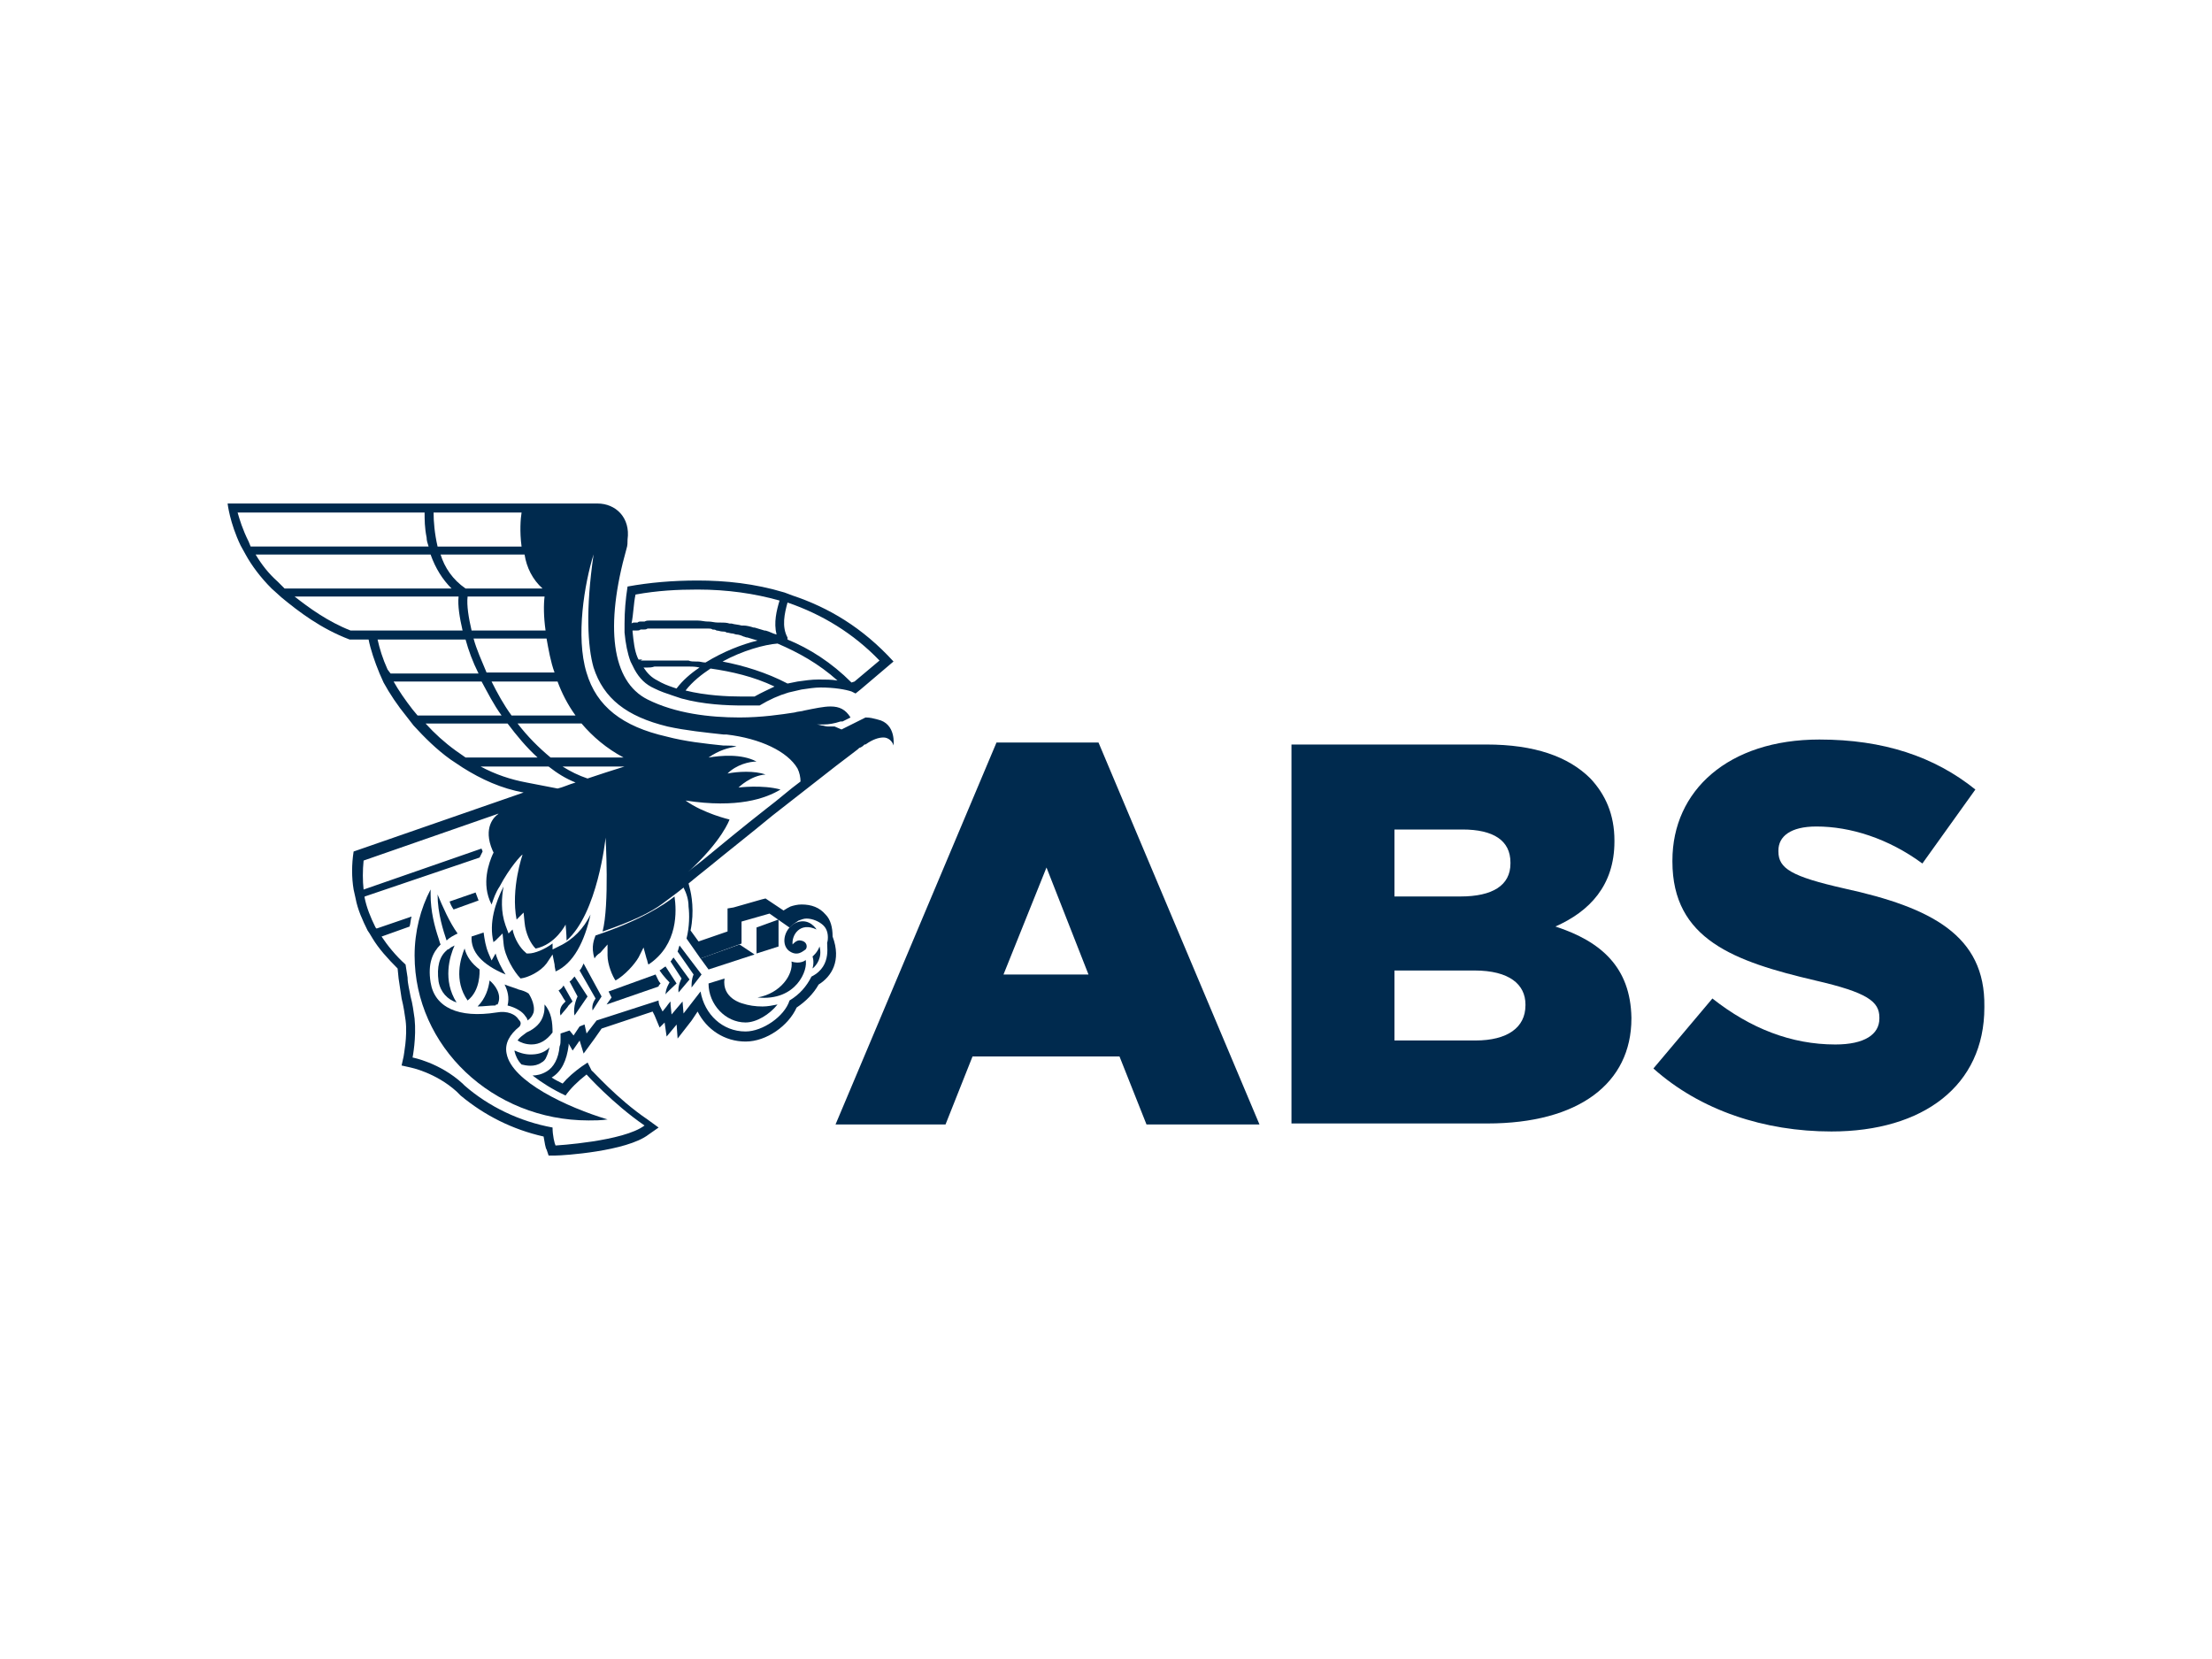 <?xml version="1.0" encoding="UTF-8"?>
<svg id="Calque_1" data-name="Calque 1" xmlns="http://www.w3.org/2000/svg" viewBox="0 0 1024 768">
  <defs>
    <style>
      .cls-1 {
        fill: #002a4e;
      }
    </style>
  </defs>
  <path class="cls-1" d="M461.31,343.73l-74.52,176.82h50.92l12.5-31.48h68.04l12.5,31.48h52.3l-74.52-176.82h-47.21ZM464.55,451.12l19.9-49.53,19.44,49.53h-39.34Z"/>
  <path class="cls-1" d="M720.06,428.9c15.74-6.94,27.31-18.98,27.31-39.34v-.46c0-12.03-4.17-21.29-11.11-28.7-10.18-10.18-25.92-15.74-48.14-15.74h-90.26v175.43h90.72c42.12,0,66.65-18.51,66.65-48.6v-.46c-.46-23.14-13.89-35.18-35.18-42.12M645.07,384h31.94c14.35,0,22.22,5.09,22.22,15.27v.46c0,10.18-8.33,15.27-23.14,15.27h-30.55v-31.01h-.46ZM706.17,465.47c0,10.18-8.33,16.2-23.14,16.2h-37.49v-32.4h37.03c16.2,0,23.61,6.48,23.61,15.74v.46Z"/>
  <path class="cls-1" d="M853.83,411.31c-24.53-5.55-30.55-9.26-30.55-17.13v-.46c0-6.48,5.55-11.11,17.59-11.11,15.74,0,33.33,5.55,49.06,17.13l24.53-34.25c-18.98-15.27-42.58-23.14-72.21-23.14-42.12,0-68.04,23.61-68.04,56.01v.46c0,36.1,28.7,46.29,66.19,55.08,24.07,5.55,29.62,9.72,29.62,17.13v.46c0,7.41-6.94,12.03-20.37,12.03-20.37,0-39.34-7.41-56.93-21.29l-27.31,32.4c21.75,19.44,51.38,29.16,82.39,29.16,42.58,0,70.82-21.29,70.82-57.4v-.46c.46-32.86-24.53-45.82-64.8-54.62"/>
  <path class="cls-1" d="M245.62,488.15h0c-2.78,0-5.55-.93-7.41-1.85h0v.46c.46,1.85,1.39,4.17,3.24,6.02,1.85.46,6.02,1.39,9.26-.93.93-.46,1.85-1.39,2.31-2.78.46-.93.93-2.31,1.39-4.17-2.78,2.78-6.02,3.24-8.79,3.24"/>
  <path class="cls-1" d="M273.39,423.34c-3.24,6.48-7.87,11.57-14.81,14.81l-2.78,1.39v-2.78c-3.7,2.78-8.33,4.63-11.11,4.63h-.93l-.46-.46c-2.31-1.85-5.09-6.02-6.02-10.65l-1.85,1.85-1.39-3.7c-2.31-6.48-1.85-12.96-.93-18.05-3.7,7.41-6.94,16.66-4.63,25.92,0-.46.46-.46.93-.93l3.24-3.24.46,4.63c.46,6.02,5.09,13.42,7.87,16.2,3.7-.46,9.26-3.24,12.03-6.94l2.78-4.17.93,4.63c0,1.39.46,2.31.46,3.24,8.33-3.7,13.42-13.89,16.2-26.38"/>
  <path class="cls-1" d="M258.58,458.52c.93,1.39,1.85,2.78,2.31,3.7l.93,1.39-.93.93c-1.85,1.85-1.85,4.17-1.39,5.55,1.39-1.85,3.24-3.7,3.7-4.63l1.85-1.85-4.17-7.41c-.46.93-1.39,1.85-2.31,2.31"/>
  <path class="cls-1" d="M263.67,454.36l3.7,6.94h0s-2.31,4.63-1.39,8.79l6.02-8.79-6.02-9.26c-.93.93-1.39,1.85-2.31,2.31"/>
  <path class="cls-1" d="M268.3,449.26l7.41,12.96c-.93,1.39-1.85,3.24-1.39,5.55l4.17-6.48-8.33-15.27c-.46.93-.93,2.31-1.85,3.24"/>
  <path class="cls-1" d="M295.6,443.25l2.31-4.63,1.39,5.09c.46.93.46,2.31.93,2.78,13.89-9.26,12.96-24.99,12.03-31.48-4.63,3.7-15.74,11.11-36.57,18.05-.46,1.39-2.31,5.09-.46,10.65.46-.93,1.39-1.85,2.78-2.78l3.24-3.7v5.09c0,4.17,2.31,9.72,3.7,11.57,4.17-2.31,8.79-7.41,10.65-10.65"/>
  <path class="cls-1" d="M303.47,451.12l-21.75,7.87,1.39,2.78-2.31,3.24,24.07-8.33c0-.46.46-.93.93-1.39-.93-.93-1.39-2.31-2.31-4.17q0,.46,0,0"/>
  <path class="cls-1" d="M305.33,449.26c1.85,2.78,4.63,5.55,4.63,5.55,0,0-1.85,2.78-1.85,5.55.46-.93,3.24-3.24,5.09-5.09l-5.09-7.87c-.93.46-1.85,1.39-2.78,1.85"/>
  <path class="cls-1" d="M310.42,445.1l5.09,7.87h0s-1.85,3.24-1.39,6.48l5.09-6.02-7.41-10.18c-.46.46-.93,1.39-1.39,1.85"/>
  <path class="cls-1" d="M343.74,464.54s-9.72-2.31-8.33-11.57l-7.41,2.31h0c0,9.72,7.87,18.05,17.13,18.05,5.09,0,11.11-3.7,14.81-8.33-2.31.46-4.63.93-6.94.93-3.24,0-6.48-.46-9.26-1.39"/>
  <path class="cls-1" d="M376.14,442.78s.93,2.31,0,5.55c1.85-1.39,4.63-5.09,3.24-10.18-.93,2.78-3.24,4.63-3.24,4.63"/>
  <path class="cls-1" d="M368.74,427.05c-5.55,2.31-7.41,9.72-3.7,12.96,4.17,3.24,6.94,0,7.87-.46.93-.93.93-3.7-2.31-4.17-1.85-.46-3.7,1.85-3.7,1.85-.46-4.17,3.24-10.65,11.11-6.94,0,0-3.24-5.55-9.26-3.24"/>
  <path class="cls-1" d="M366.42,445.1c.93,6.02-5.09,14.81-15.74,16.66,18.05,1.85,23.61-12.96,22.22-17.59.46.46-2.78,2.31-6.48.93"/>
  <polygon class="cls-1" points="360.41 425.66 350.22 429.36 350.22 441.4 360.41 438.16 360.41 425.66"/>
  <polygon class="cls-1" points="349.3 441.86 342.35 437.23 324.3 443.71 328.01 448.8 349.3 441.86"/>
  <path class="cls-1" d="M313.66,440.47l7.41,10.65h0c-.93,2.31-.93,4.17-.93,6.02l4.63-6.02-10.18-13.42c-.46.93-.46,1.85-.93,2.78"/>
  <path class="cls-1" d="M221.55,416.86c-.46-1.39-.93-2.31-1.39-3.7l-12.03,4.17c.46,1.39.93,2.31,1.85,3.7l11.57-4.17Z"/>
  <path class="cls-1" d="M211.83,432.14c-3.7-5.09-6.94-12.5-9.26-18.05,0,8.79,2.78,17.13,4.17,21.29,1.39-1.39,3.24-2.31,5.09-3.24"/>
  <path class="cls-1" d="M218.31,433.53c-.46,6.94,4.63,12.96,15.74,17.59-1.85-2.78-3.7-6.48-4.63-9.72h0l-1.85,3.24-1.39-3.24c-1.39-3.24-1.85-6.48-2.31-9.72l-5.55,1.85h0Z"/>
  <path class="cls-1" d="M240.06,458.06c-2.31-.93-4.17-1.39-6.48-2.31,1.39,2.78,2.31,6.02,1.39,9.72,3.7.93,6.94,2.78,8.33,5.09.46.46.93,1.39.93,1.85,1.39-.93,2.31-2.31,2.78-3.7.93-4.17-2.31-8.79-2.31-8.79h0c-1.39-.93-2.78-1.39-4.63-1.85"/>
  <path class="cls-1" d="M230.34,465c2.31-4.63-1.39-9.26-3.7-11.11-.46,3.7-1.85,8.33-5.55,12.03,2.78,0,5.55-.46,8.33-.46,0-.46.46-.46.93-.46"/>
  <path class="cls-1" d="M215.07,439.08c-1.85,4.63-5.09,14.81,1.39,24.07,6.02-4.63,5.55-13.42,5.55-14.35-3.7-2.78-6.02-6.02-6.94-9.72"/>
  <path class="cls-1" d="M208.12,439.08c-.46.46-.93.46-.93.46l-.46.46c-3.24,2.78-4.63,7.41-3.7,14.35.93,5.09,4.17,8.33,8.33,9.72-6.48-10.18-3.24-21.29-.93-26.38-.93.46-1.85.93-2.31,1.39"/>
  <path class="cls-1" d="M251.63,469.63c-.93,3.7-3.7,6.48-7.87,8.33-1.85,1.39-3.24,2.31-4.17,3.7,1.39.93,3.7,1.85,6.48,1.85,3.7,0,6.94-1.85,9.72-5.55h0c0-4.63-.46-9.26-3.7-12.96,0,1.39,0,3.24-.46,4.63"/>
  <path class="cls-1" d="M234.51,487.68c-.93-4.63,1.39-8.79,6.02-12.5.93-1.39.46-2.31-.46-3.24-1.39-2.31-5.09-4.17-10.18-3.24-17.59,2.78-28.7-2.31-30.55-13.89-1.39-8.79.93-13.89,4.63-17.59-.46-.93-.46-1.39-.93-2.78-1.85-5.55-3.7-12.5-3.7-20.37v-2.31c-4.63,8.79-7.41,19.44-7.41,30.55,0,42.12,36.1,76.37,80.54,76.37,2.78,0,5.55,0,8.79-.46-18.51-5.55-44.44-17.59-46.75-30.55"/>
  <path class="cls-1" d="M289.12,288.65v4.17c.46,5.09,1.39,9.72,2.78,13.42l1.85,3.7c2.31,4.17,5.09,6.94,9.26,8.79,2.78,1.39,5.55,2.31,8.33,3.24l4.17,1.39c10.18,2.78,20.83,3.24,28.7,3.24h7.41c4.63-2.78,8.79-4.63,13.42-6.02l6.02-1.39c3.24-.46,6.02-.93,8.79-.93,6.48,0,11.57.93,14.35,1.85l1.85.93,2.31-1.85,15.27-12.96c-14.35-15.74-30.09-24.99-46.75-30.55l-3.7-1.39c-13.89-4.17-27.31-5.55-40.27-5.55-11.57,0-22.22.93-32.4,2.78-.93,6.02-1.39,11.57-1.39,17.13M296.53,305.31h-.93l-.46-.93c-1.39-3.24-1.85-7.41-2.31-12.03v-.46h1.85c.46,0,1.39,0,1.85-.46h1.39c.46,0,1.39,0,1.85-.46h27.77c.93,0,1.85,0,2.31.46.46,0,1.39,0,1.85.46.93,0,1.85.46,2.78.46.46,0,1.39,0,1.85.46.93,0,1.85.46,2.78.46.46,0,1.39.46,1.85.46.93,0,2.31.46,3.24.93.46,0,.93.46,1.85.46,1.39.46,3.24.93,4.63,1.39-7.41,1.85-15.74,5.09-24.07,10.18-1.39,0-2.31-.46-3.7-.46h-.93c-.93,0-2.31,0-3.24-.46h-22.22c1.39-.46.46-.46,0-.46M313.19,318.74l-1.39-.46c-2.78-.93-5.09-1.85-7.41-3.24-2.78-1.39-4.63-3.24-6.48-6.02h1.85c.93,0,1.85,0,3.24-.46h15.74c1.39,0,3.24,0,5.09.46-4.17,2.78-7.87,6.02-10.65,9.72M349.3,322.44h-6.02c-6.48,0-16.66-.46-25.92-2.78,3.24-4.17,7.41-7.41,11.57-10.18,9.72,1.39,19.9,3.7,29.62,8.33-2.78,1.39-6.02,2.78-9.26,4.63M364.57,278.93h0c16.2,5.55,30.55,14.35,42.58,26.85l-11.57,9.72-1.39.46c-9.26-9.26-19.44-15.74-29.62-19.9v-.93c-2.78-5.09-1.39-11.11,0-16.2M387.72,315.03c-2.78-.46-5.55-.46-8.79-.46s-6.48.46-9.72.93h0l-4.63.93c-9.72-5.09-20.37-8.33-30.09-10.18,9.26-5.09,19.44-7.87,25.46-8.33,9.72,4.17,18.98,9.26,27.77,17.13M294.22,275.23c10.18-1.85,19.44-2.31,28.7-2.31,13.89,0,26.38,1.85,37.96,5.09-1.39,4.63-2.78,10.18-1.39,15.74-1.85-.46-3.24-1.39-5.09-1.85h-.46c-1.39-.46-3.24-.93-4.63-1.39h-.46c-1.39-.46-3.24-.93-4.63-.93h-.93c-1.39-.46-3.24-.46-4.63-.93h-.93c-1.39-.46-2.78-.46-4.63-.46h-.93c-1.39,0-2.78-.46-4.17-.46h-.46c-1.39,0-2.78-.46-4.63-.46h-22.22c-.93,0-1.39,0-2.31.46h-1.39c-.93,0-1.39,0-1.85.46h-1.39c-.46,0-.93,0-1.39.46.93-4.63.93-9.26,1.85-13.42"/>
  <path class="cls-1" d="M382.16,423.34c-2.78-3.24-6.48-4.63-11.11-4.63-1.85,0-3.7.46-5.09.93-.93.46-1.85.93-3.24,1.85l-6.94-4.63-1.39-.93-1.85.46-12.96,3.7-2.78.46v10.65l-13.42,4.63-3.7-5.09c1.85-8.79.46-16.66-.46-19.9l-.46-1.85h0c2.31-1.85,5.55-4.63,9.72-7.87,7.87-6.48,18.51-14.81,29.16-23.61,10.65-8.33,21.29-16.66,29.62-23.14,4.17-3.24,7.41-5.55,9.72-7.41.46-.46.93-.93,1.39-.93h0c.93-.46,1.39-.93,1.85-1.39h.46c3.24-2.31,6.02-3.24,8.33-3.24h0c2.31,0,4.17,1.85,4.63,3.7,0,0,1.39-10.18-7.41-12.03-1.85-.46-3.24-.93-5.55-.93l-6.48,3.24-4.63,2.31-3.24-1.39h-3.24c-.93,0-1.85-.46-2.78-.46-1.39-.46-2.31-.46-2.31-.46h3.24c2.31,0,5.09-.46,7.87-1.39h.93l3.7-1.85c-2.31-3.7-5.09-5.09-9.26-5.09-3.24,0-7.41.93-12.03,1.85-1.39.46-3.24.46-4.63.93-6.02.93-15.27,2.31-25.46,2.31-13.89,0-29.62-1.85-42.58-8.33-16.66-8.33-19.9-33.79-9.72-69.89.46-1.39.46-2.78.46-4.17,1.39-10.18-5.55-16.66-13.89-16.66H105.37s.93,8.79,6.02,19.44l2.31,4.17c2.78,5.09,6.94,10.65,12.03,15.74l4.63,4.17c7.87,6.48,18.05,14.35,31.48,19.44h8.79c.93,4.63,2.78,10.18,5.09,15.74l1.85,4.17c2.78,5.09,6.48,10.65,10.65,15.74l3.24,4.17c5.09,5.55,10.65,11.11,17.13,15.74l2.78,1.85,2.78,1.85c8.79,5.55,18.05,9.72,28.24,11.57l-78.69,27.31c-.93,6.02-.93,12.03,0,17.59l.93,4.17c.93,5.09,3.24,10.18,5.55,14.81l.93,1.39,1.39,2.31c2.78,4.63,6.94,9.26,11.57,13.89l.46,4.63c.46,3.24.93,6.02,1.39,9.26.93,3.7,1.39,6.94,1.85,10.18.93,7.41-.93,16.2-.93,16.66l-.93,4.17,4.17.93s11.57,2.31,21.29,11.11h0l.93.93.93.93h0c11.11,9.26,24.07,15.74,38.42,18.98.46,2.78.93,5.55,1.39,6.02l.93,2.78h3.24c3.24,0,32.86-1.85,43.05-9.72l4.63-3.24-5.09-3.7c-14.35-9.72-25.46-22.68-25.92-22.68l-1.85-3.7-2.78,1.85c-3.24,2.31-6.48,5.09-8.79,7.87-1.85-.93-3.7-1.85-5.09-2.78,4.63-2.78,6.94-7.87,7.87-14.81v-.93l1.85,3.24,3.24-4.63,1.85,6.02,5.09-6.94,3.24-4.63,23.61-7.87.93,1.85,2.31,5.55,2.31-2.31.93,6.48,4.63-5.55.46,6.48,6.48-8.33,2.78-4.17c4.17,8.33,12.5,13.89,22.22,13.89s19.9-7.41,23.61-15.74c4.17-2.78,7.87-6.48,10.18-10.65,6.02-3.7,10.65-11.11,6.48-22.22,0-4.17-.93-7.87-3.24-10.18M274.78,256.71c-3.7,25.46-2.78,42.58,0,52.3,4.63,14.35,15.27,22.68,34.25,27.31,8.33,1.85,17.59,2.78,25.92,3.7h1.39c15.74,1.85,28.24,7.87,32.86,15.74.93,1.85,1.39,4.17,1.39,6.02-5.09,3.7-10.18,8.33-15.74,12.5-10.65,8.33-21.29,17.13-29.16,23.61-2.78,2.31-5.55,4.17-7.41,6.02,16.2-14.81,19.44-24.53,19.44-24.53,0,0-12.03-2.78-20.37-8.79,24.07,3.7,37.03-.93,43.97-5.09-8.33-2.31-19.44-.93-19.44-.93,0,0,5.55-5.55,12.5-6.02-5.09-1.85-12.96-1.39-17.59-.46,4.17-4.17,10.18-5.55,13.42-5.55-6.94-3.7-16.66-2.78-22.22-1.85,4.63-3.24,9.26-4.63,12.96-5.09-1.39-.46-2.78-.46-4.63-.46h-1.39c-8.79-.93-17.59-1.85-26.38-4.17-20.37-4.63-32.4-13.89-37.03-29.62-5.09-16.66-.93-41.2,3.24-54.62M289.12,354.84c-6.02,1.85-11.57,3.7-17.13,5.55-4.17-1.39-7.87-3.24-11.57-5.55h28.7ZM254.87,350.67c-5.55-4.63-10.65-9.72-15.27-15.74h29.62c5.09,6.02,11.57,11.57,19.44,15.74h-33.79ZM258.11,315.5c1.85,5.09,4.63,10.65,8.33,15.74h-29.62c-3.7-5.09-6.48-10.18-9.26-15.74h30.55ZM256.72,311.33h-31.48c-2.31-5.55-4.63-10.65-6.02-15.74h33.79c.93,5.09,1.85,10.65,3.7,15.74M252.1,276.15c-.46,3.7-.46,9.26.46,15.74h-34.25c-1.39-6.02-2.31-11.57-1.85-15.74h35.64ZM251.17,272.45h-35.64c-6.02-4.17-9.72-9.72-11.57-15.74h38.88c.93,6.02,3.7,11.57,8.33,15.74M241.45,237.27c-.46,2.78-.93,8.79,0,15.74h-38.88c-1.39-6.02-1.85-11.57-1.85-15.74,0,0,40.73,0,40.73,0ZM115.09,250.69c-2.78-5.55-4.17-10.18-5.09-13.42h86.56c0,3.24,0,6.94.93,11.57,0,1.39.46,2.78.93,4.17h-82.39l-.93-2.31ZM128.51,269.21c-4.17-3.7-7.41-7.87-10.18-12.5h81c2.31,6.48,5.55,11.57,9.72,15.74h-77.3l-3.24-3.24ZM170.63,291.89h-8.33c-10.65-4.17-19.44-10.65-25.92-15.74h75.91c-.46,4.17.46,9.72,1.85,15.74h-40.27s-3.24,0-3.24,0ZM179.42,309.94c-2.31-5.09-3.7-9.72-4.63-13.89h40.73c1.39,5.09,3.24,10.18,6.02,15.74h-40.73l-1.39-1.85ZM193.31,331.23l-2.31-2.78c-3.24-4.17-6.48-8.79-8.79-12.96h40.73c2.78,5.09,5.55,10.65,9.26,15.74h-38.88ZM210.9,347.43c-5.09-3.7-9.72-7.87-13.89-12.5h37.96c4.17,5.55,8.79,11.11,13.89,15.74h-33.33l-4.63-3.24ZM222.47,354.84h31.48c4.17,3.24,7.87,5.55,12.5,7.41-3.24.93-6.02,2.31-8.33,2.78l-14.35-2.78c-7.41-1.39-14.35-3.7-21.29-7.41M375.68,452.04c-2.31,4.63-5.55,8.33-10.18,11.11-2.31,7.41-12.5,14.35-20.37,14.35-10.65,0-18.98-7.87-20.83-18.51l-7.87,10.18-.46-5.55h0l-5.09,6.02-.46-4.63v-1.39c-.93.93-1.85,2.31-1.85,2.31l-1.85,2.31-1.39-2.78s-.46-.93-.46-2.31l-28.7,9.26-4.63,6.02-.93-4.17h0l-2.31.93-2.78,4.17-1.85-2.31h0l-4.17,1.39v2.78h0c0,.93,0,2.31-.46,3.24-.46,5.55-2.78,9.72-6.02,11.57-2.31,1.39-4.63,1.85-6.48,1.85,4.17,3.24,9.26,6.48,15.27,9.26,2.31-3.24,5.55-6.48,9.72-9.72,0,0,12.03,13.42,26.85,23.61h0c-9.72,7.41-41.2,9.26-41.2,9.26-.46-.93-1.39-4.63-1.39-8.33-15.27-2.78-29.62-9.72-40.73-19.44h0l-.93-.93h0c-10.65-9.72-23.14-12.03-23.14-12.03,0,0,1.85-9.26.93-18.05-.46-3.24-.93-6.94-1.85-10.18-.46-2.78-1.39-6.02-1.39-8.79l-.93-6.02c-4.63-4.17-8.33-8.79-11.11-12.96l12.96-4.63c.46-1.39.46-3.24.93-4.63l-16.2,5.55-.46-.46c-2.31-4.63-4.17-9.26-5.09-13.89v-.46l53.23-18.05,1.39-2.78c0-.46-.46-.93-.46-1.39l-54.62,18.98c-.46-4.17-.46-8.79,0-13.42l62.49-21.75-.46.46c-1.39.93-6.94,6.02-2.31,16.66l.46.93-.46.93c-1.39,3.24-5.55,13.42-.46,23.14.93-2.78,1.85-5.55,3.7-8.33,4.63-8.79,10.18-14.81,10.65-14.81,0,0-5.55,15.74-2.78,30.09h0l3.24-3.24.46,4.63c.46,5.09,2.78,9.72,5.09,12.03,9.26-1.85,13.89-11.11,13.89-11.11,0,0,.46,4.63.46,7.41,14.35-12.5,18.05-47.21,18.05-47.68,0,0,1.85,31.01-1.39,43.51,13.42-4.63,22.22-8.79,27.77-12.96,3.7-2.78,6.94-5.09,9.72-7.41h0c1.39,2.78,2.31,5.55,2.31,8.79.46,3.7.46,9.26-.93,14.81l6.48,9.26,18.98-6.94v-10.18l12.96-3.7,9.26,6.48c1.39-1.39,2.78-2.31,4.17-3.24,1.39-.46,2.31-.93,3.7-.93,2.78,0,6.02,1.39,7.87,3.24s2.31,4.63,1.85,7.41c-.93.46,2.78,11.11-7.41,16.2"/>
</svg>